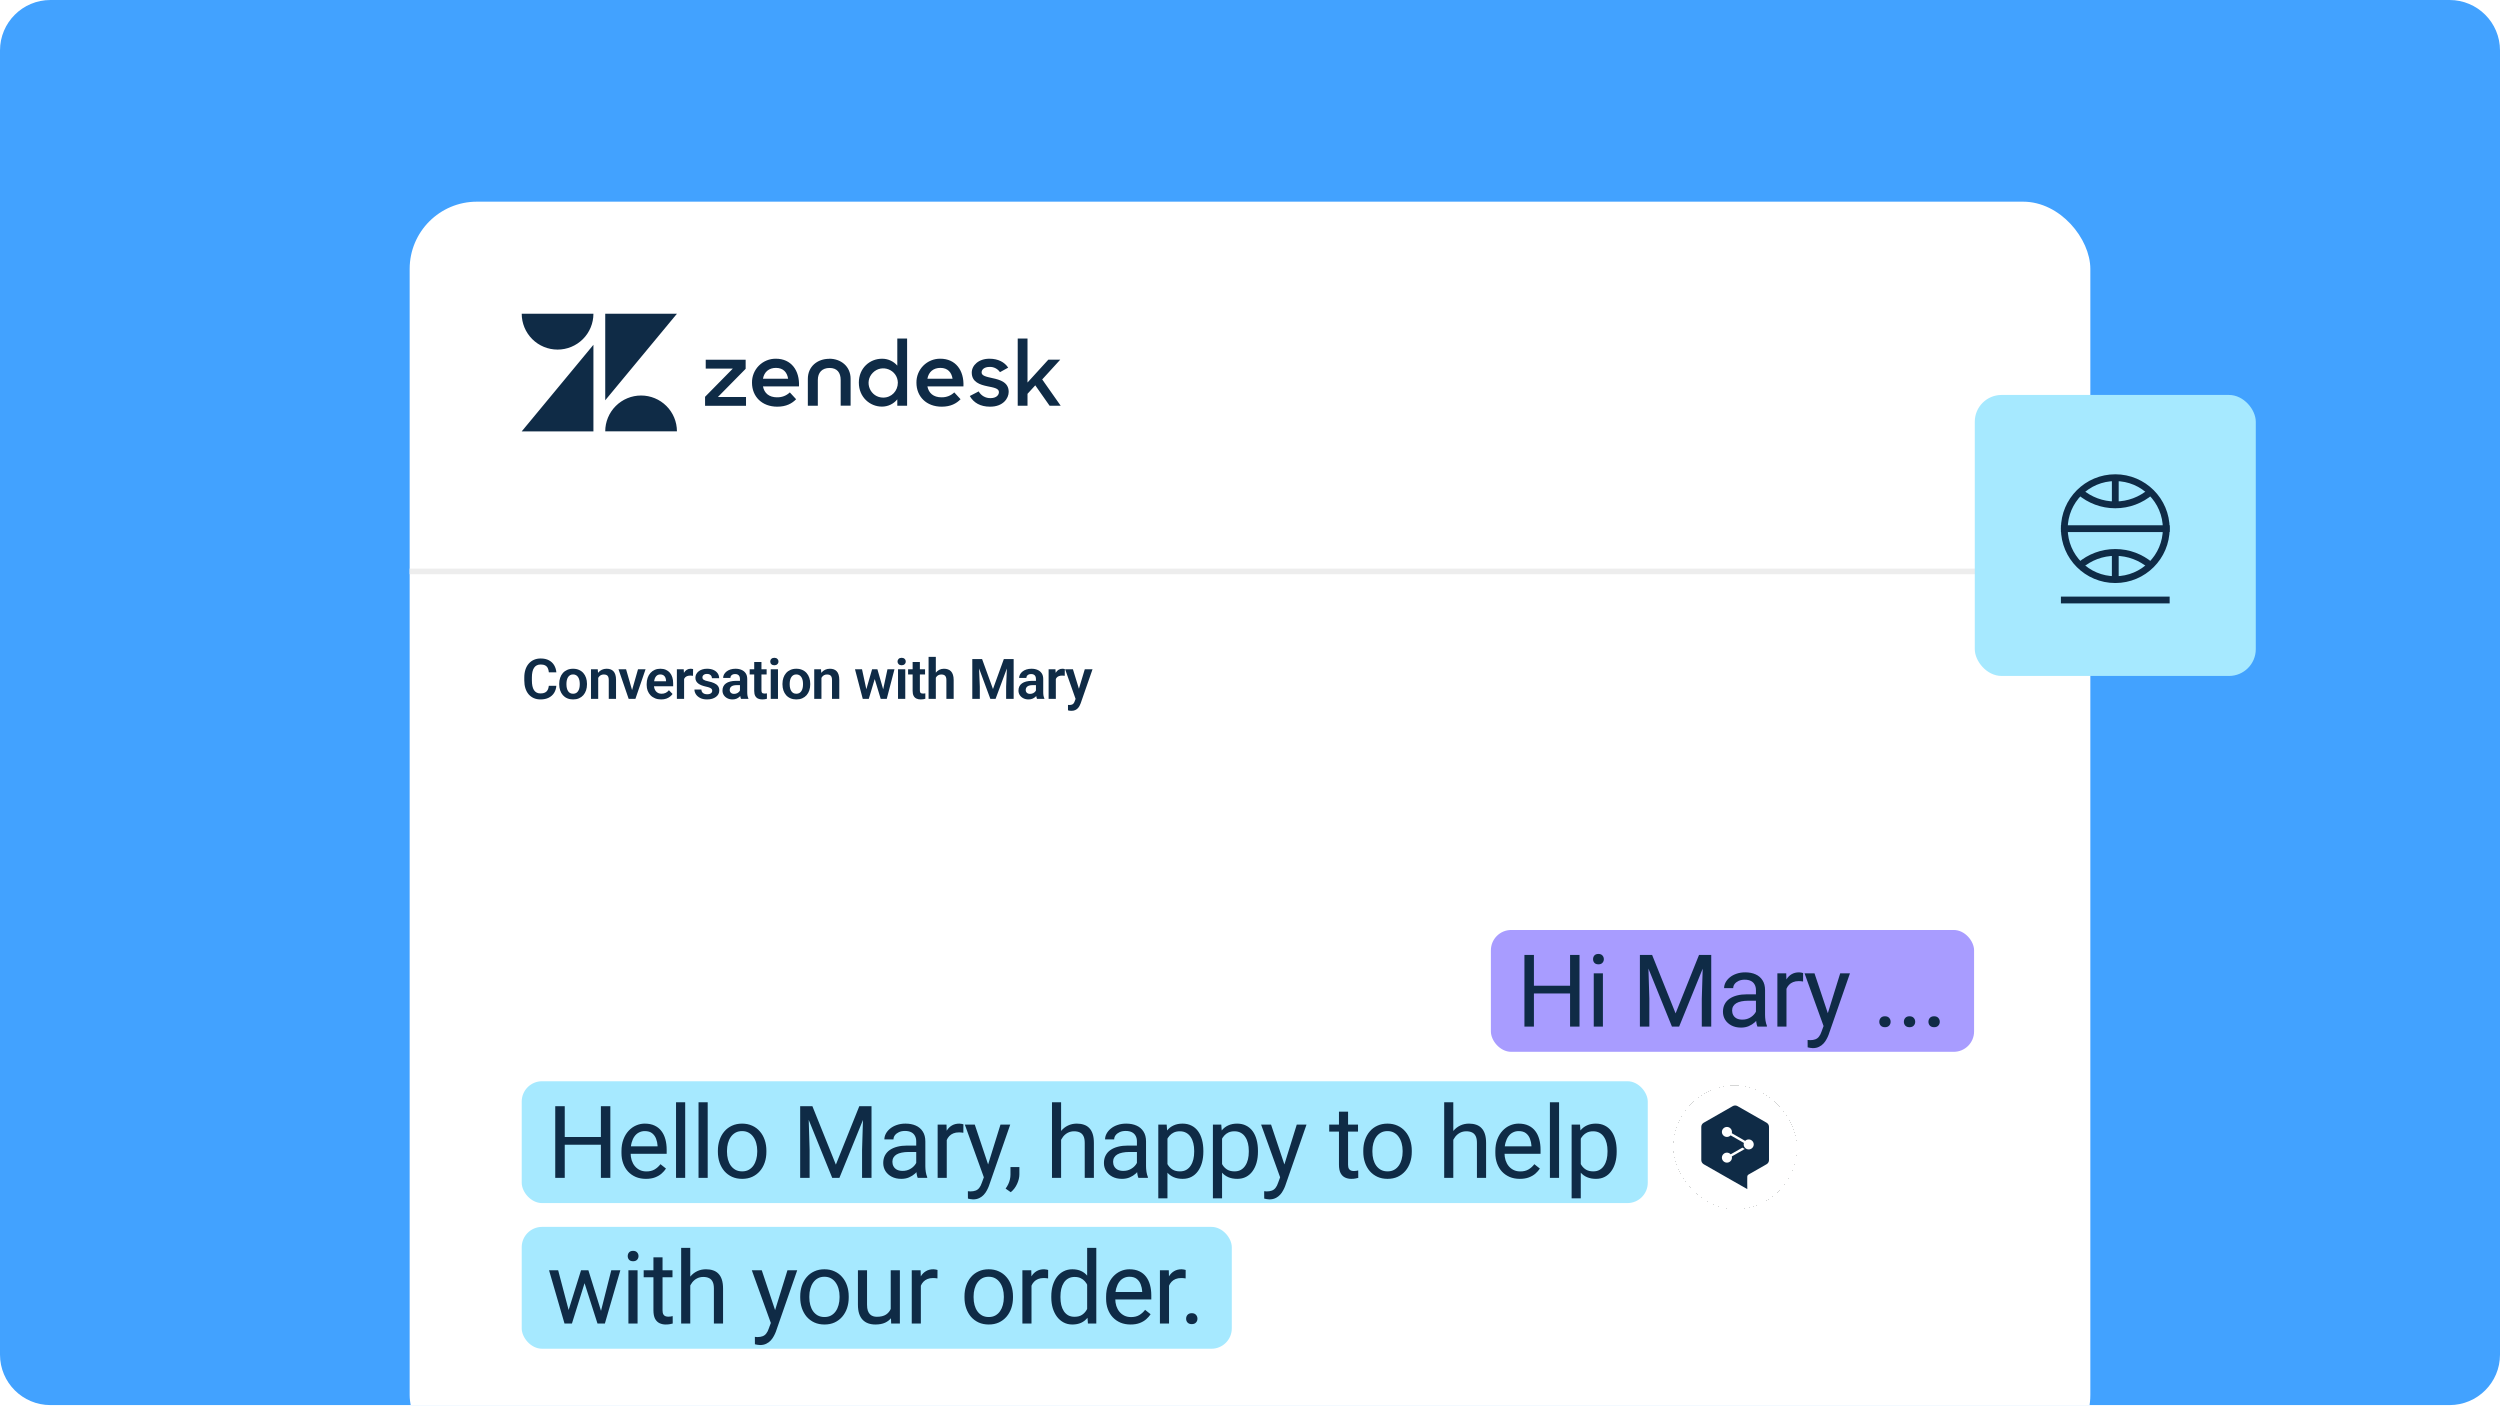 <svg width="595" height="335" viewBox="0 0 595 335" fill="none" xmlns="http://www.w3.org/2000/svg">
<g clip-path="url(#clip0_1174_42351)">
<path d="M0 12C0 5.373 5.373 0 12 0H583C589.627 0 595 5.373 595 12V322.41C595 329.037 589.627 334.41 583 334.41H12C5.373 334.41 0 329.037 0 322.41V12Z" fill="#42A2FF"/>
<g clip-path="url(#clip1_1174_42351)">
<rect x="97.5" y="48" width="400" height="300" rx="16" fill="white"/>
<path d="M130.62 163.215H132.41C132.362 163.849 132.187 164.411 131.883 164.902C131.579 165.388 131.156 165.77 130.613 166.048C130.071 166.325 129.413 166.464 128.641 166.464C128.046 166.464 127.51 166.36 127.033 166.152C126.559 165.939 126.154 165.637 125.815 165.247C125.481 164.852 125.225 164.379 125.047 163.827C124.869 163.272 124.78 162.649 124.78 161.959V161.236C124.78 160.546 124.871 159.923 125.053 159.368C125.236 158.812 125.496 158.339 125.835 157.949C126.178 157.554 126.588 157.25 127.065 157.037C127.547 156.824 128.085 156.718 128.68 156.718C129.452 156.718 130.105 156.861 130.639 157.148C131.173 157.43 131.588 157.818 131.883 158.313C132.178 158.808 132.356 159.377 132.417 160.019H130.626C130.592 159.62 130.505 159.281 130.366 159.003C130.231 158.725 130.027 158.515 129.754 158.372C129.485 158.224 129.127 158.15 128.68 158.15C128.332 158.15 128.026 158.215 127.762 158.346C127.501 158.476 127.284 158.671 127.111 158.932C126.937 159.188 126.807 159.509 126.72 159.895C126.633 160.277 126.59 160.72 126.59 161.223V161.959C126.59 162.441 126.629 162.873 126.707 163.255C126.785 163.637 126.907 163.96 127.072 164.225C127.237 164.489 127.449 164.691 127.71 164.83C127.97 164.969 128.28 165.038 128.641 165.038C129.079 165.038 129.435 164.969 129.708 164.83C129.986 164.691 130.197 164.487 130.34 164.218C130.487 163.949 130.581 163.615 130.62 163.215ZM133.094 162.883V162.747C133.094 162.23 133.168 161.755 133.315 161.321C133.463 160.883 133.678 160.503 133.96 160.182C134.242 159.86 134.587 159.611 134.995 159.433C135.403 159.251 135.867 159.16 136.388 159.16C136.918 159.16 137.387 159.251 137.795 159.433C138.207 159.611 138.554 159.86 138.836 160.182C139.118 160.503 139.333 160.883 139.481 161.321C139.628 161.755 139.702 162.23 139.702 162.747V162.883C139.702 163.396 139.628 163.871 139.481 164.309C139.333 164.743 139.118 165.123 138.836 165.449C138.554 165.77 138.209 166.019 137.801 166.197C137.393 166.375 136.926 166.464 136.401 166.464C135.88 166.464 135.414 166.375 135.002 166.197C134.589 166.019 134.242 165.77 133.96 165.449C133.678 165.123 133.463 164.743 133.315 164.309C133.168 163.871 133.094 163.396 133.094 162.883ZM134.813 162.747V162.883C134.813 163.192 134.843 163.48 134.904 163.749C134.965 164.018 135.058 164.255 135.184 164.459C135.31 164.663 135.472 164.824 135.672 164.941C135.876 165.054 136.119 165.11 136.401 165.11C136.679 165.11 136.918 165.054 137.117 164.941C137.317 164.824 137.48 164.663 137.606 164.459C137.736 164.255 137.831 164.018 137.892 163.749C137.953 163.48 137.983 163.192 137.983 162.883V162.747C137.983 162.443 137.953 162.159 137.892 161.894C137.831 161.625 137.736 161.388 137.606 161.184C137.48 160.976 137.315 160.813 137.111 160.696C136.911 160.574 136.67 160.514 136.388 160.514C136.111 160.514 135.872 160.574 135.672 160.696C135.472 160.813 135.31 160.976 135.184 161.184C135.058 161.388 134.965 161.625 134.904 161.894C134.843 162.159 134.813 162.443 134.813 162.747ZM142.372 160.794V166.334H140.653V159.29H142.267L142.372 160.794ZM142.098 162.558H141.59C141.595 162.046 141.664 161.581 141.799 161.165C141.933 160.748 142.122 160.39 142.365 160.09C142.613 159.791 142.905 159.561 143.244 159.4C143.583 159.24 143.96 159.16 144.377 159.16C144.715 159.16 145.021 159.207 145.295 159.303C145.568 159.398 145.803 159.55 145.998 159.758C146.198 159.967 146.349 160.24 146.454 160.579C146.562 160.913 146.616 161.325 146.616 161.816V166.334H144.885V161.803C144.885 161.482 144.837 161.228 144.741 161.041C144.65 160.854 144.516 160.722 144.338 160.644C144.164 160.566 143.949 160.527 143.693 160.527C143.428 160.527 143.196 160.581 142.997 160.689C142.801 160.794 142.636 160.939 142.502 161.126C142.372 161.312 142.272 161.527 142.202 161.77C142.133 162.013 142.098 162.276 142.098 162.558ZM150.204 165.032L151.845 159.29H153.641L151.226 166.334H150.132L150.204 165.032ZM149.006 159.29L150.666 165.045L150.725 166.334H149.624L147.203 159.29H149.006ZM157.353 166.464C156.819 166.464 156.339 166.377 155.914 166.204C155.488 166.03 155.126 165.789 154.827 165.481C154.531 165.169 154.304 164.806 154.143 164.394C153.987 163.977 153.909 163.53 153.909 163.053V162.792C153.909 162.25 153.987 161.757 154.143 161.314C154.299 160.867 154.521 160.483 154.807 160.162C155.093 159.841 155.436 159.594 155.836 159.42C156.235 159.246 156.676 159.16 157.157 159.16C157.656 159.16 158.097 159.244 158.479 159.413C158.861 159.578 159.18 159.813 159.436 160.117C159.692 160.42 159.885 160.785 160.015 161.21C160.146 161.631 160.211 162.098 160.211 162.61V163.333H154.69V162.148H158.518V162.018C158.509 161.744 158.457 161.495 158.362 161.269C158.266 161.039 158.119 160.857 157.919 160.722C157.719 160.583 157.461 160.514 157.144 160.514C156.888 160.514 156.665 160.57 156.474 160.683C156.287 160.791 156.131 160.948 156.005 161.152C155.883 161.351 155.792 161.59 155.732 161.868C155.671 162.146 155.64 162.454 155.64 162.792V163.053C155.64 163.348 155.679 163.621 155.758 163.873C155.84 164.125 155.959 164.344 156.116 164.531C156.276 164.713 156.467 164.856 156.689 164.96C156.914 165.06 157.17 165.11 157.457 165.11C157.817 165.11 158.143 165.041 158.433 164.902C158.728 164.758 158.985 164.548 159.202 164.27L160.067 165.169C159.92 165.386 159.72 165.594 159.468 165.794C159.221 165.993 158.922 166.156 158.57 166.282C158.218 166.403 157.813 166.464 157.353 166.464ZM162.815 160.729V166.334H161.096V159.29H162.724L162.815 160.729ZM164.957 159.244L164.931 160.846C164.836 160.828 164.727 160.815 164.605 160.807C164.488 160.798 164.378 160.794 164.273 160.794C164.009 160.794 163.776 160.831 163.577 160.904C163.377 160.974 163.21 161.076 163.076 161.21C162.945 161.345 162.845 161.51 162.776 161.705C162.707 161.896 162.668 162.113 162.659 162.356L162.288 162.311C162.288 161.863 162.333 161.449 162.424 161.067C162.516 160.685 162.648 160.351 162.822 160.064C162.995 159.778 163.212 159.557 163.473 159.4C163.737 159.24 164.041 159.16 164.384 159.16C164.48 159.16 164.582 159.168 164.69 159.186C164.803 159.199 164.892 159.218 164.957 159.244ZM169.508 164.407C169.508 164.259 169.469 164.127 169.391 164.01C169.313 163.893 169.165 163.786 168.948 163.691C168.736 163.591 168.423 163.498 168.011 163.411C167.646 163.333 167.31 163.235 167.002 163.118C166.693 163.001 166.429 162.86 166.207 162.695C165.986 162.525 165.812 162.328 165.686 162.102C165.565 161.872 165.504 161.607 165.504 161.308C165.504 161.017 165.567 160.744 165.693 160.488C165.819 160.227 166.001 159.999 166.24 159.804C166.479 159.604 166.769 159.448 167.112 159.335C167.455 159.218 167.841 159.16 168.271 159.16C168.87 159.16 169.384 159.257 169.814 159.452C170.248 159.648 170.58 159.917 170.81 160.26C171.04 160.598 171.155 160.98 171.155 161.406H169.436C169.436 161.219 169.393 161.05 169.306 160.898C169.224 160.746 169.096 160.624 168.922 160.533C168.749 160.438 168.529 160.39 168.265 160.39C168.026 160.39 167.824 160.429 167.659 160.507C167.499 160.585 167.377 160.687 167.295 160.813C167.212 160.939 167.171 161.078 167.171 161.23C167.171 161.343 167.193 161.445 167.236 161.536C167.284 161.623 167.36 161.703 167.464 161.777C167.568 161.85 167.709 161.918 167.887 161.979C168.069 162.039 168.293 162.098 168.558 162.154C169.083 162.258 169.541 162.397 169.931 162.571C170.326 162.74 170.634 162.966 170.856 163.248C171.077 163.53 171.188 163.89 171.188 164.329C171.188 164.641 171.12 164.928 170.986 165.188C170.851 165.444 170.656 165.668 170.4 165.859C170.144 166.05 169.838 166.199 169.482 166.308C169.126 166.412 168.725 166.464 168.278 166.464C167.631 166.464 167.084 166.349 166.637 166.119C166.19 165.885 165.851 165.59 165.621 165.234C165.391 164.873 165.276 164.5 165.276 164.114H166.923C166.936 164.387 167.01 164.607 167.145 164.771C167.279 164.936 167.449 165.056 167.653 165.13C167.861 165.199 168.08 165.234 168.31 165.234C168.571 165.234 168.79 165.199 168.968 165.13C169.146 165.056 169.28 164.958 169.371 164.837C169.463 164.711 169.508 164.567 169.508 164.407ZM176.11 164.837V161.588C176.11 161.349 176.069 161.143 175.986 160.969C175.904 160.796 175.778 160.661 175.609 160.566C175.439 160.47 175.224 160.423 174.964 160.423C174.734 160.423 174.532 160.462 174.359 160.54C174.189 160.618 174.059 160.729 173.968 160.872C173.877 161.011 173.831 161.171 173.831 161.354H172.106C172.106 161.063 172.175 160.787 172.314 160.527C172.453 160.262 172.651 160.028 172.907 159.824C173.167 159.615 173.478 159.452 173.838 159.335C174.202 159.218 174.61 159.16 175.062 159.16C175.596 159.16 176.071 159.251 176.488 159.433C176.909 159.611 177.238 159.88 177.477 160.24C177.72 160.6 177.842 161.054 177.842 161.601V164.674C177.842 165.025 177.863 165.327 177.907 165.579C177.955 165.826 178.024 166.041 178.115 166.223V166.334H176.364C176.281 166.156 176.218 165.93 176.175 165.657C176.132 165.379 176.11 165.106 176.11 164.837ZM176.351 162.044L176.364 163.066H175.277C175.007 163.066 174.771 163.094 174.567 163.15C174.363 163.202 174.196 163.281 174.066 163.385C173.935 163.485 173.838 163.606 173.773 163.749C173.708 163.888 173.675 164.047 173.675 164.225C173.675 164.398 173.714 164.554 173.792 164.693C173.875 164.832 173.992 164.943 174.144 165.025C174.3 165.104 174.482 165.143 174.691 165.143C174.994 165.143 175.259 165.082 175.485 164.96C175.711 164.834 175.886 164.683 176.012 164.505C176.138 164.327 176.205 164.157 176.214 163.997L176.709 164.739C176.648 164.917 176.557 165.106 176.435 165.305C176.314 165.505 176.158 165.692 175.967 165.865C175.776 166.039 175.546 166.182 175.277 166.295C175.007 166.408 174.695 166.464 174.339 166.464C173.883 166.464 173.475 166.373 173.115 166.191C172.755 166.008 172.471 165.759 172.262 165.442C172.054 165.125 171.95 164.765 171.95 164.361C171.95 163.988 172.019 163.658 172.158 163.372C172.297 163.085 172.503 162.844 172.777 162.649C173.05 162.449 173.389 162.3 173.792 162.2C174.2 162.096 174.667 162.044 175.192 162.044H176.351ZM182.458 159.29V160.527H178.421V159.29H182.458ZM179.502 157.558H181.227V164.303C181.227 164.511 181.256 164.672 181.312 164.785C181.368 164.897 181.453 164.973 181.566 165.012C181.679 165.051 181.813 165.071 181.97 165.071C182.082 165.071 182.187 165.064 182.282 165.051C182.378 165.038 182.458 165.025 182.523 165.012L182.529 166.301C182.386 166.349 182.223 166.388 182.041 166.419C181.863 166.449 181.661 166.464 181.436 166.464C181.049 166.464 180.711 166.399 180.42 166.269C180.129 166.134 179.904 165.919 179.743 165.624C179.582 165.325 179.502 164.93 179.502 164.439V157.558ZM185.16 159.29V166.334H183.435V159.29H185.16ZM183.317 157.447C183.317 157.191 183.404 156.979 183.578 156.809C183.756 156.64 183.995 156.555 184.294 156.555C184.593 156.555 184.83 156.64 185.004 156.809C185.182 156.979 185.271 157.191 185.271 157.447C185.271 157.699 185.182 157.91 185.004 158.079C184.83 158.248 184.593 158.333 184.294 158.333C183.995 158.333 183.756 158.248 183.578 158.079C183.404 157.91 183.317 157.699 183.317 157.447ZM186.228 162.883V162.747C186.228 162.23 186.302 161.755 186.449 161.321C186.597 160.883 186.812 160.503 187.094 160.182C187.376 159.86 187.721 159.611 188.129 159.433C188.537 159.251 189.001 159.16 189.522 159.16C190.052 159.16 190.52 159.251 190.928 159.433C191.341 159.611 191.688 159.86 191.97 160.182C192.252 160.503 192.467 160.883 192.615 161.321C192.762 161.755 192.836 162.23 192.836 162.747V162.883C192.836 163.396 192.762 163.871 192.615 164.309C192.467 164.743 192.252 165.123 191.97 165.449C191.688 165.77 191.343 166.019 190.935 166.197C190.527 166.375 190.06 166.464 189.535 166.464C189.014 166.464 188.548 166.375 188.135 166.197C187.723 166.019 187.376 165.77 187.094 165.449C186.812 165.123 186.597 164.743 186.449 164.309C186.302 163.871 186.228 163.396 186.228 162.883ZM187.947 162.747V162.883C187.947 163.192 187.977 163.48 188.038 163.749C188.099 164.018 188.192 164.255 188.318 164.459C188.444 164.663 188.606 164.824 188.806 164.941C189.01 165.054 189.253 165.11 189.535 165.11C189.813 165.11 190.052 165.054 190.251 164.941C190.451 164.824 190.614 164.663 190.74 164.459C190.87 164.255 190.965 164.018 191.026 163.749C191.087 163.48 191.117 163.192 191.117 162.883V162.747C191.117 162.443 191.087 162.159 191.026 161.894C190.965 161.625 190.87 161.388 190.74 161.184C190.614 160.976 190.449 160.813 190.245 160.696C190.045 160.574 189.804 160.514 189.522 160.514C189.244 160.514 189.006 160.574 188.806 160.696C188.606 160.813 188.444 160.976 188.318 161.184C188.192 161.388 188.099 161.625 188.038 161.894C187.977 162.159 187.947 162.443 187.947 162.747ZM195.505 160.794V166.334H193.787V159.29H195.401L195.505 160.794ZM195.232 162.558H194.724C194.729 162.046 194.798 161.581 194.933 161.165C195.067 160.748 195.256 160.39 195.499 160.09C195.746 159.791 196.039 159.561 196.378 159.4C196.716 159.24 197.094 159.16 197.511 159.16C197.849 159.16 198.155 159.207 198.429 159.303C198.702 159.398 198.936 159.55 199.132 159.758C199.331 159.967 199.483 160.24 199.588 160.579C199.696 160.913 199.75 161.325 199.75 161.816V166.334H198.018V161.803C198.018 161.482 197.971 161.228 197.875 161.041C197.784 160.854 197.65 160.722 197.472 160.644C197.298 160.566 197.083 160.527 196.827 160.527C196.562 160.527 196.33 160.581 196.13 160.689C195.935 160.794 195.77 160.939 195.636 161.126C195.505 161.312 195.406 161.527 195.336 161.77C195.267 162.013 195.232 162.276 195.232 162.558ZM206.014 164.641L207.557 159.29H208.651L208.325 161.139L206.769 166.334H205.825L206.014 164.641ZM205.161 159.29L206.32 164.654L206.424 166.334H205.337L203.488 159.29H205.161ZM210.083 164.576L211.216 159.29H212.882L211.046 166.334H209.959L210.083 164.576ZM208.82 159.29L210.35 164.589L210.552 166.334H209.608L208.039 161.139L207.72 159.29H208.82ZM215.454 159.29V166.334H213.729V159.29H215.454ZM213.612 157.447C213.612 157.191 213.699 156.979 213.872 156.809C214.05 156.64 214.289 156.555 214.588 156.555C214.888 156.555 215.124 156.64 215.298 156.809C215.476 156.979 215.565 157.191 215.565 157.447C215.565 157.699 215.476 157.91 215.298 158.079C215.124 158.248 214.888 158.333 214.588 158.333C214.289 158.333 214.05 158.248 213.872 158.079C213.699 157.91 213.612 157.699 213.612 157.447ZM220.161 159.29V160.527H216.125V159.29H220.161ZM217.206 157.558H218.931V164.303C218.931 164.511 218.959 164.672 219.016 164.785C219.072 164.897 219.157 164.973 219.27 165.012C219.382 165.051 219.517 165.071 219.673 165.071C219.786 165.071 219.89 165.064 219.986 165.051C220.081 165.038 220.161 165.025 220.227 165.012L220.233 166.301C220.09 166.349 219.927 166.388 219.745 166.419C219.567 166.449 219.365 166.464 219.139 166.464C218.753 166.464 218.415 166.399 218.124 166.269C217.833 166.134 217.607 165.919 217.447 165.624C217.286 165.325 217.206 164.93 217.206 164.439V157.558ZM222.727 156.334V166.334H221.002V156.334H222.727ZM222.453 162.558H221.946C221.946 162.067 222.011 161.616 222.141 161.204C222.271 160.791 222.456 160.433 222.694 160.13C222.933 159.821 223.217 159.583 223.547 159.413C223.881 159.244 224.25 159.16 224.654 159.16C225.001 159.16 225.316 159.209 225.598 159.309C225.884 159.405 226.13 159.559 226.334 159.771C226.538 159.984 226.694 160.262 226.802 160.605C226.915 160.943 226.972 161.356 226.972 161.842V166.334H225.24V161.829C225.24 161.503 225.192 161.247 225.097 161.061C225.001 160.87 224.864 160.733 224.686 160.65C224.513 160.568 224.298 160.527 224.042 160.527C223.764 160.527 223.525 160.581 223.326 160.689C223.126 160.794 222.961 160.939 222.831 161.126C222.705 161.312 222.61 161.527 222.545 161.77C222.484 162.013 222.453 162.276 222.453 162.558ZM232.187 156.855H233.736L236.328 163.99L238.912 156.855H240.468L236.946 166.334H235.703L232.187 156.855ZM231.406 156.855H232.923L233.196 163.411V166.334H231.406V156.855ZM239.726 156.855H241.249V166.334H239.459V163.411L239.726 156.855ZM246.556 164.837V161.588C246.556 161.349 246.515 161.143 246.432 160.969C246.35 160.796 246.224 160.661 246.054 160.566C245.885 160.47 245.67 160.423 245.41 160.423C245.18 160.423 244.978 160.462 244.804 160.54C244.635 160.618 244.505 160.729 244.414 160.872C244.323 161.011 244.277 161.171 244.277 161.354H242.552C242.552 161.063 242.621 160.787 242.76 160.527C242.899 160.262 243.097 160.028 243.353 159.824C243.613 159.615 243.923 159.452 244.284 159.335C244.648 159.218 245.056 159.16 245.508 159.16C246.041 159.16 246.517 159.251 246.933 159.433C247.354 159.611 247.684 159.88 247.923 160.24C248.166 160.6 248.288 161.054 248.288 161.601V164.674C248.288 165.025 248.309 165.327 248.353 165.579C248.4 165.826 248.47 166.041 248.561 166.223V166.334H246.81C246.727 166.156 246.664 165.93 246.621 165.657C246.577 165.379 246.556 165.106 246.556 164.837ZM246.797 162.044L246.81 163.066H245.722C245.453 163.066 245.217 163.094 245.013 163.15C244.809 163.202 244.642 163.281 244.511 163.385C244.381 163.485 244.284 163.606 244.218 163.749C244.153 163.888 244.121 164.047 244.121 164.225C244.121 164.398 244.16 164.554 244.238 164.693C244.32 164.832 244.438 164.943 244.59 165.025C244.746 165.104 244.928 165.143 245.136 165.143C245.44 165.143 245.705 165.082 245.931 164.96C246.156 164.834 246.332 164.683 246.458 164.505C246.584 164.327 246.651 164.157 246.66 163.997L247.155 164.739C247.094 164.917 247.003 165.106 246.881 165.305C246.76 165.505 246.603 165.692 246.413 165.865C246.222 166.039 245.991 166.182 245.722 166.295C245.453 166.408 245.141 166.464 244.785 166.464C244.329 166.464 243.921 166.373 243.561 166.191C243.201 166.008 242.916 165.759 242.708 165.442C242.5 165.125 242.396 164.765 242.396 164.361C242.396 163.988 242.465 163.658 242.604 163.372C242.743 163.085 242.949 162.844 243.222 162.649C243.496 162.449 243.834 162.3 244.238 162.2C244.646 162.096 245.113 162.044 245.638 162.044H246.797ZM251.289 160.729V166.334H249.57V159.29H251.198L251.289 160.729ZM253.431 159.244L253.405 160.846C253.309 160.828 253.201 160.815 253.079 160.807C252.962 160.798 252.852 160.794 252.747 160.794C252.483 160.794 252.25 160.831 252.051 160.904C251.851 160.974 251.684 161.076 251.549 161.21C251.419 161.345 251.319 161.51 251.25 161.705C251.181 161.896 251.141 162.113 251.133 162.356L250.762 162.311C250.762 161.863 250.807 161.449 250.898 161.067C250.99 160.685 251.122 160.351 251.296 160.064C251.469 159.778 251.686 159.557 251.947 159.4C252.211 159.24 252.515 159.16 252.858 159.16C252.954 159.16 253.056 159.168 253.164 159.186C253.277 159.199 253.366 159.218 253.431 159.244ZM256.289 165.553L258.177 159.29H260.02L257.194 167.402C257.129 167.575 257.045 167.764 256.94 167.968C256.841 168.172 256.706 168.365 256.537 168.548C256.367 168.734 256.155 168.886 255.899 169.003C255.647 169.12 255.341 169.179 254.981 169.179C254.824 169.179 254.686 169.168 254.564 169.146C254.443 169.125 254.315 169.097 254.18 169.062V167.773C254.223 167.777 254.273 167.779 254.33 167.779C254.39 167.784 254.443 167.786 254.486 167.786C254.738 167.786 254.946 167.755 255.111 167.695C255.276 167.638 255.408 167.545 255.508 167.415C255.612 167.289 255.699 167.124 255.768 166.92L256.289 165.553ZM255.358 159.29L256.953 164.479L257.233 166.295L256.048 166.51L253.503 159.29H255.358Z" fill="#0F2B46"/>
<path d="M97.5 136C99.962 136 365.192 136 497.5 136" stroke="#EDEDED" stroke-width="1.333"/>
<rect x="354.832" y="221.334" width="115" height="29" rx="4.843" fill="#A89CFF"/>
<path d="M373.957 234.607V236.447H364.723V234.607H373.957ZM365.074 227.271V244.334H362.813V227.271H365.074ZM375.926 227.271V244.334H373.676V227.271H375.926ZM381.493 231.654V244.334H379.313V231.654H381.493ZM379.149 228.291C379.149 227.939 379.254 227.643 379.465 227.4C379.684 227.158 380.004 227.037 380.426 227.037C380.84 227.037 381.157 227.158 381.375 227.4C381.602 227.643 381.715 227.939 381.715 228.291C381.715 228.627 381.602 228.916 381.375 229.158C381.157 229.393 380.84 229.51 380.426 229.51C380.004 229.51 379.684 229.393 379.465 229.158C379.254 228.916 379.149 228.627 379.149 228.291ZM391.009 227.271H393.201L398.79 241.182L404.369 227.271H406.572L399.634 244.334H397.923L391.009 227.271ZM390.294 227.271H392.228L392.544 237.678V244.334H390.294V227.271ZM405.341 227.271H407.275V244.334H405.025V237.678L405.341 227.271ZM417.916 242.166V235.639C417.916 235.139 417.814 234.705 417.611 234.338C417.416 233.963 417.119 233.674 416.721 233.471C416.322 233.268 415.83 233.166 415.244 233.166C414.697 233.166 414.217 233.26 413.803 233.447C413.396 233.635 413.076 233.881 412.842 234.186C412.615 234.49 412.502 234.818 412.502 235.17H410.334C410.334 234.717 410.451 234.268 410.685 233.822C410.92 233.377 411.256 232.975 411.693 232.615C412.139 232.248 412.67 231.959 413.287 231.748C413.912 231.529 414.607 231.42 415.373 231.42C416.295 231.42 417.107 231.576 417.81 231.889C418.521 232.201 419.076 232.674 419.475 233.307C419.881 233.932 420.084 234.717 420.084 235.662V241.568C420.084 241.99 420.119 242.439 420.189 242.916C420.268 243.393 420.381 243.803 420.529 244.146V244.334H418.268C418.158 244.084 418.072 243.752 418.01 243.338C417.947 242.916 417.916 242.525 417.916 242.166ZM418.291 236.646L418.314 238.17H416.123C415.506 238.17 414.955 238.221 414.471 238.322C413.986 238.416 413.58 238.561 413.252 238.756C412.924 238.951 412.674 239.197 412.502 239.494C412.33 239.783 412.244 240.123 412.244 240.514C412.244 240.912 412.334 241.275 412.514 241.604C412.693 241.932 412.963 242.193 413.322 242.389C413.689 242.576 414.139 242.67 414.67 242.67C415.334 242.67 415.92 242.529 416.428 242.248C416.935 241.967 417.338 241.623 417.635 241.217C417.939 240.811 418.103 240.416 418.127 240.033L419.053 241.076C418.998 241.404 418.85 241.768 418.607 242.166C418.365 242.564 418.041 242.947 417.635 243.314C417.236 243.674 416.76 243.975 416.205 244.217C415.658 244.451 415.041 244.568 414.353 244.568C413.494 244.568 412.74 244.4 412.092 244.064C411.451 243.729 410.951 243.279 410.592 242.717C410.24 242.146 410.064 241.51 410.064 240.807C410.064 240.127 410.197 239.529 410.463 239.014C410.728 238.49 411.111 238.057 411.611 237.713C412.111 237.361 412.713 237.096 413.416 236.916C414.119 236.736 414.904 236.646 415.771 236.646H418.291ZM425.182 233.646V244.334H423.014V231.654H425.123L425.182 233.646ZM429.143 231.584L429.131 233.6C428.952 233.561 428.78 233.537 428.616 233.529C428.459 233.514 428.28 233.506 428.077 233.506C427.577 233.506 427.135 233.584 426.752 233.74C426.37 233.896 426.045 234.115 425.78 234.396C425.514 234.678 425.303 235.014 425.147 235.404C424.998 235.787 424.901 236.209 424.854 236.67L424.245 237.021C424.245 236.256 424.319 235.537 424.467 234.865C424.623 234.193 424.862 233.6 425.182 233.084C425.502 232.561 425.909 232.154 426.401 231.865C426.901 231.568 427.495 231.42 428.182 231.42C428.338 231.42 428.518 231.439 428.721 231.479C428.924 231.51 429.065 231.545 429.143 231.584ZM434.44 243.021L437.968 231.654H440.288L435.202 246.291C435.085 246.604 434.929 246.939 434.733 247.299C434.546 247.666 434.304 248.014 434.007 248.342C433.71 248.67 433.35 248.936 432.929 249.139C432.515 249.35 432.018 249.455 431.44 249.455C431.268 249.455 431.05 249.432 430.784 249.385C430.518 249.338 430.331 249.299 430.222 249.268L430.21 247.51C430.272 247.518 430.37 247.525 430.503 247.533C430.643 247.549 430.741 247.557 430.796 247.557C431.288 247.557 431.706 247.49 432.05 247.357C432.393 247.232 432.683 247.018 432.917 246.713C433.159 246.416 433.366 246.006 433.538 245.482L434.44 243.021ZM431.85 231.654L435.143 241.498L435.706 243.783L434.147 244.58L429.483 231.654H431.85ZM447.273 243.186C447.273 242.818 447.387 242.51 447.613 242.26C447.848 242.002 448.183 241.873 448.621 241.873C449.058 241.873 449.39 242.002 449.617 242.26C449.851 242.51 449.969 242.818 449.969 243.186C449.969 243.545 449.851 243.85 449.617 244.1C449.39 244.35 449.058 244.475 448.621 244.475C448.183 244.475 447.848 244.35 447.613 244.1C447.387 243.85 447.273 243.545 447.273 243.186ZM453.121 243.186C453.121 242.818 453.235 242.51 453.461 242.26C453.696 242.002 454.032 241.873 454.469 241.873C454.907 241.873 455.239 242.002 455.465 242.26C455.7 242.51 455.817 242.818 455.817 243.186C455.817 243.545 455.7 243.85 455.465 244.1C455.239 244.35 454.907 244.475 454.469 244.475C454.032 244.475 453.696 244.35 453.461 244.1C453.235 243.85 453.121 243.545 453.121 243.186ZM458.97 243.186C458.97 242.818 459.083 242.51 459.309 242.26C459.544 242.002 459.88 241.873 460.317 241.873C460.755 241.873 461.087 242.002 461.313 242.26C461.548 242.51 461.665 242.818 461.665 243.186C461.665 243.545 461.548 243.85 461.313 244.1C461.087 244.35 460.755 244.475 460.317 244.475C459.88 244.475 459.544 244.35 459.309 244.1C459.083 243.85 458.97 243.545 458.97 243.186Z" fill="#0F2B46"/>
<rect x="124.168" y="257.334" width="268" height="29" rx="4.843" fill="#A6E9FF"/>
<path d="M143.293 270.607V272.447H134.059V270.607H143.293ZM134.41 263.271V280.334H132.148V263.271H134.41ZM145.262 263.271V280.334H143.012V263.271H145.262ZM153.735 280.568C152.852 280.568 152.051 280.42 151.333 280.123C150.622 279.818 150.008 279.393 149.493 278.846C148.985 278.299 148.594 277.65 148.321 276.9C148.047 276.15 147.911 275.33 147.911 274.439V273.947C147.911 272.916 148.063 271.998 148.368 271.193C148.672 270.381 149.086 269.693 149.61 269.131C150.133 268.568 150.727 268.143 151.391 267.854C152.055 267.564 152.743 267.42 153.454 267.42C154.36 267.42 155.141 267.576 155.797 267.889C156.461 268.201 157.004 268.639 157.426 269.201C157.848 269.756 158.161 270.412 158.364 271.17C158.567 271.92 158.668 272.74 158.668 273.631V274.604H149.2V272.834H156.5V272.67C156.469 272.107 156.352 271.561 156.149 271.029C155.954 270.498 155.641 270.061 155.211 269.717C154.782 269.373 154.196 269.201 153.454 269.201C152.961 269.201 152.508 269.307 152.094 269.518C151.68 269.721 151.325 270.025 151.028 270.432C150.731 270.838 150.5 271.334 150.336 271.92C150.172 272.506 150.09 273.182 150.09 273.947V274.439C150.09 275.041 150.172 275.607 150.336 276.139C150.508 276.662 150.754 277.123 151.075 277.521C151.403 277.92 151.797 278.232 152.258 278.459C152.727 278.686 153.258 278.799 153.852 278.799C154.618 278.799 155.266 278.643 155.797 278.33C156.329 278.018 156.793 277.6 157.192 277.076L158.504 278.119C158.231 278.533 157.883 278.928 157.461 279.303C157.04 279.678 156.52 279.982 155.903 280.217C155.293 280.451 154.571 280.568 153.735 280.568ZM163.075 262.334V280.334H160.895V262.334H163.075ZM168.431 262.334V280.334H166.251V262.334H168.431ZM170.857 274.135V273.865C170.857 272.951 170.99 272.104 171.256 271.322C171.521 270.533 171.904 269.85 172.404 269.271C172.904 268.686 173.51 268.232 174.221 267.912C174.932 267.584 175.728 267.42 176.611 267.42C177.502 267.42 178.303 267.584 179.014 267.912C179.732 268.232 180.342 268.686 180.842 269.271C181.35 269.85 181.736 270.533 182.002 271.322C182.268 272.104 182.4 272.951 182.4 273.865V274.135C182.4 275.049 182.268 275.896 182.002 276.678C181.736 277.459 181.35 278.143 180.842 278.729C180.342 279.307 179.736 279.76 179.025 280.088C178.322 280.408 177.525 280.568 176.635 280.568C175.744 280.568 174.943 280.408 174.232 280.088C173.521 279.76 172.912 279.307 172.404 278.729C171.904 278.143 171.521 277.459 171.256 276.678C170.99 275.896 170.857 275.049 170.857 274.135ZM173.025 273.865V274.135C173.025 274.768 173.1 275.365 173.248 275.928C173.396 276.482 173.619 276.975 173.916 277.404C174.221 277.834 174.6 278.174 175.053 278.424C175.506 278.666 176.033 278.787 176.635 278.787C177.228 278.787 177.748 278.666 178.193 278.424C178.646 278.174 179.021 277.834 179.318 277.404C179.615 276.975 179.838 276.482 179.986 275.928C180.143 275.365 180.221 274.768 180.221 274.135V273.865C180.221 273.24 180.143 272.65 179.986 272.096C179.838 271.533 179.611 271.037 179.307 270.607C179.01 270.17 178.635 269.826 178.182 269.576C177.736 269.326 177.213 269.201 176.611 269.201C176.018 269.201 175.494 269.326 175.041 269.576C174.596 269.826 174.221 270.17 173.916 270.607C173.619 271.037 173.396 271.533 173.248 272.096C173.1 272.65 173.025 273.24 173.025 273.865ZM191.155 263.271H193.347L198.936 277.182L204.515 263.271H206.718L199.78 280.334H198.069L191.155 263.271ZM190.44 263.271H192.374L192.69 273.678V280.334H190.44V263.271ZM205.487 263.271H207.421V280.334H205.171V273.678L205.487 263.271ZM218.062 278.166V271.639C218.062 271.139 217.96 270.705 217.757 270.338C217.562 269.963 217.265 269.674 216.867 269.471C216.468 269.268 215.976 269.166 215.39 269.166C214.843 269.166 214.363 269.26 213.949 269.447C213.542 269.635 213.222 269.881 212.988 270.186C212.761 270.49 212.648 270.818 212.648 271.17H210.48C210.48 270.717 210.597 270.268 210.831 269.822C211.066 269.377 211.402 268.975 211.839 268.615C212.285 268.248 212.816 267.959 213.433 267.748C214.058 267.529 214.753 267.42 215.519 267.42C216.441 267.42 217.253 267.576 217.956 267.889C218.667 268.201 219.222 268.674 219.62 269.307C220.027 269.932 220.23 270.717 220.23 271.662V277.568C220.23 277.99 220.265 278.439 220.335 278.916C220.413 279.393 220.527 279.803 220.675 280.146V280.334H218.413C218.304 280.084 218.218 279.752 218.156 279.338C218.093 278.916 218.062 278.525 218.062 278.166ZM218.437 272.646L218.46 274.17H216.269C215.652 274.17 215.101 274.221 214.617 274.322C214.132 274.416 213.726 274.561 213.398 274.756C213.07 274.951 212.82 275.197 212.648 275.494C212.476 275.783 212.39 276.123 212.39 276.514C212.39 276.912 212.48 277.275 212.66 277.604C212.839 277.932 213.109 278.193 213.468 278.389C213.835 278.576 214.285 278.67 214.816 278.67C215.48 278.67 216.066 278.529 216.574 278.248C217.081 277.967 217.484 277.623 217.781 277.217C218.085 276.811 218.249 276.416 218.273 276.033L219.199 277.076C219.144 277.404 218.995 277.768 218.753 278.166C218.511 278.564 218.187 278.947 217.781 279.314C217.382 279.674 216.906 279.975 216.351 280.217C215.804 280.451 215.187 280.568 214.499 280.568C213.64 280.568 212.886 280.4 212.238 280.064C211.597 279.729 211.097 279.279 210.738 278.717C210.386 278.146 210.21 277.51 210.21 276.807C210.21 276.127 210.343 275.529 210.609 275.014C210.874 274.49 211.257 274.057 211.757 273.713C212.257 273.361 212.859 273.096 213.562 272.916C214.265 272.736 215.05 272.646 215.917 272.646H218.437ZM225.328 269.646V280.334H223.16V267.654H225.269L225.328 269.646ZM229.289 267.584L229.277 269.6C229.098 269.561 228.926 269.537 228.762 269.529C228.605 269.514 228.426 269.506 228.223 269.506C227.723 269.506 227.281 269.584 226.898 269.74C226.515 269.896 226.191 270.115 225.926 270.396C225.66 270.678 225.449 271.014 225.293 271.404C225.144 271.787 225.047 272.209 225 272.67L224.39 273.021C224.39 272.256 224.465 271.537 224.613 270.865C224.769 270.193 225.008 269.6 225.328 269.084C225.648 268.561 226.055 268.154 226.547 267.865C227.047 267.568 227.64 267.42 228.328 267.42C228.484 267.42 228.664 267.439 228.867 267.479C229.07 267.51 229.211 267.545 229.289 267.584ZM234.586 279.021L238.114 267.654H240.434L235.348 282.291C235.231 282.604 235.075 282.939 234.879 283.299C234.692 283.666 234.45 284.014 234.153 284.342C233.856 284.67 233.496 284.936 233.075 285.139C232.66 285.35 232.164 285.455 231.586 285.455C231.414 285.455 231.196 285.432 230.93 285.385C230.664 285.338 230.477 285.299 230.368 285.268L230.356 283.51C230.418 283.518 230.516 283.525 230.649 283.533C230.789 283.549 230.887 283.557 230.942 283.557C231.434 283.557 231.852 283.49 232.196 283.357C232.539 283.232 232.828 283.018 233.063 282.713C233.305 282.416 233.512 282.006 233.684 281.482L234.586 279.021ZM231.996 267.654L235.289 277.498L235.852 279.783L234.293 280.58L229.629 267.654H231.996ZM242.614 277.756V279.502C242.614 280.213 242.434 280.963 242.075 281.752C241.716 282.549 241.212 283.213 240.563 283.744L239.333 282.889C239.583 282.545 239.794 282.193 239.966 281.834C240.138 281.482 240.266 281.115 240.352 280.732C240.446 280.357 240.493 279.959 240.493 279.537V277.756H242.614ZM252.541 262.334V280.334H250.373V262.334H252.541ZM252.025 273.514L251.123 273.479C251.131 272.611 251.26 271.811 251.51 271.076C251.76 270.334 252.111 269.689 252.564 269.143C253.017 268.596 253.556 268.174 254.181 267.877C254.814 267.572 255.513 267.42 256.279 267.42C256.904 267.42 257.467 267.506 257.967 267.678C258.467 267.842 258.892 268.107 259.244 268.475C259.603 268.842 259.877 269.318 260.064 269.904C260.252 270.482 260.345 271.189 260.345 272.025V280.334H258.166V272.002C258.166 271.338 258.068 270.807 257.873 270.408C257.678 270.002 257.392 269.709 257.017 269.529C256.642 269.342 256.181 269.248 255.635 269.248C255.095 269.248 254.603 269.361 254.158 269.588C253.72 269.814 253.342 270.127 253.021 270.525C252.709 270.924 252.463 271.381 252.283 271.896C252.111 272.404 252.025 272.943 252.025 273.514ZM270.588 278.166V271.639C270.588 271.139 270.487 270.705 270.283 270.338C270.088 269.963 269.791 269.674 269.393 269.471C268.994 269.268 268.502 269.166 267.916 269.166C267.369 269.166 266.889 269.26 266.475 269.447C266.069 269.635 265.748 269.881 265.514 270.186C265.287 270.49 265.174 270.818 265.174 271.17H263.006C263.006 270.717 263.123 270.268 263.358 269.822C263.592 269.377 263.928 268.975 264.365 268.615C264.811 268.248 265.342 267.959 265.959 267.748C266.584 267.529 267.28 267.42 268.045 267.42C268.967 267.42 269.78 267.576 270.483 267.889C271.194 268.201 271.748 268.674 272.147 269.307C272.553 269.932 272.756 270.717 272.756 271.662V277.568C272.756 277.99 272.791 278.439 272.862 278.916C272.94 279.393 273.053 279.803 273.201 280.146V280.334H270.94C270.83 280.084 270.744 279.752 270.682 279.338C270.619 278.916 270.588 278.525 270.588 278.166ZM270.963 272.646L270.987 274.17H268.795C268.178 274.17 267.627 274.221 267.143 274.322C266.658 274.416 266.252 274.561 265.924 274.756C265.596 274.951 265.346 275.197 265.174 275.494C265.002 275.783 264.916 276.123 264.916 276.514C264.916 276.912 265.006 277.275 265.186 277.604C265.365 277.932 265.635 278.193 265.994 278.389C266.362 278.576 266.811 278.67 267.342 278.67C268.006 278.67 268.592 278.529 269.1 278.248C269.608 277.967 270.01 277.623 270.307 277.217C270.612 276.811 270.776 276.416 270.799 276.033L271.725 277.076C271.67 277.404 271.522 277.768 271.28 278.166C271.037 278.564 270.713 278.947 270.307 279.314C269.908 279.674 269.432 279.975 268.877 280.217C268.33 280.451 267.713 280.568 267.026 280.568C266.166 280.568 265.412 280.4 264.764 280.064C264.123 279.729 263.623 279.279 263.264 278.717C262.912 278.146 262.737 277.51 262.737 276.807C262.737 276.127 262.869 275.529 263.135 275.014C263.401 274.49 263.783 274.057 264.283 273.713C264.783 273.361 265.385 273.096 266.088 272.916C266.791 272.736 267.576 272.646 268.444 272.646H270.963ZM277.854 270.092V285.209H275.675V267.654H277.667L277.854 270.092ZM286.397 273.889V274.135C286.397 275.057 286.288 275.912 286.069 276.701C285.85 277.482 285.53 278.162 285.108 278.74C284.694 279.318 284.182 279.768 283.573 280.088C282.964 280.408 282.264 280.568 281.475 280.568C280.671 280.568 279.96 280.436 279.343 280.17C278.725 279.904 278.202 279.518 277.772 279.01C277.343 278.502 276.999 277.893 276.741 277.182C276.491 276.471 276.319 275.67 276.225 274.779V273.467C276.319 272.529 276.495 271.689 276.753 270.947C277.01 270.205 277.35 269.572 277.772 269.049C278.202 268.518 278.721 268.115 279.331 267.842C279.94 267.561 280.643 267.42 281.44 267.42C282.237 267.42 282.944 267.576 283.561 267.889C284.178 268.193 284.698 268.631 285.12 269.201C285.542 269.771 285.858 270.455 286.069 271.252C286.288 272.041 286.397 272.92 286.397 273.889ZM284.218 274.135V273.889C284.218 273.256 284.151 272.662 284.018 272.107C283.885 271.545 283.678 271.053 283.397 270.631C283.124 270.201 282.772 269.865 282.343 269.623C281.913 269.373 281.401 269.248 280.807 269.248C280.26 269.248 279.784 269.342 279.378 269.529C278.979 269.717 278.639 269.971 278.358 270.291C278.077 270.604 277.846 270.963 277.667 271.369C277.495 271.768 277.366 272.182 277.28 272.611V275.646C277.436 276.193 277.655 276.709 277.936 277.193C278.218 277.67 278.593 278.057 279.061 278.354C279.53 278.643 280.12 278.787 280.831 278.787C281.417 278.787 281.921 278.666 282.343 278.424C282.772 278.174 283.124 277.834 283.397 277.404C283.678 276.975 283.885 276.482 284.018 275.928C284.151 275.365 284.218 274.768 284.218 274.135ZM290.851 270.092V285.209H288.671V267.654H290.663L290.851 270.092ZM299.394 273.889V274.135C299.394 275.057 299.284 275.912 299.066 276.701C298.847 277.482 298.527 278.162 298.105 278.74C297.691 279.318 297.179 279.768 296.57 280.088C295.96 280.408 295.261 280.568 294.472 280.568C293.667 280.568 292.956 280.436 292.339 280.17C291.722 279.904 291.198 279.518 290.769 279.01C290.339 278.502 289.995 277.893 289.738 277.182C289.488 276.471 289.316 275.67 289.222 274.779V273.467C289.316 272.529 289.491 271.689 289.749 270.947C290.007 270.205 290.347 269.572 290.769 269.049C291.198 268.518 291.718 268.115 292.327 267.842C292.937 267.561 293.64 267.42 294.437 267.42C295.234 267.42 295.941 267.576 296.558 267.889C297.175 268.193 297.695 268.631 298.116 269.201C298.538 269.771 298.855 270.455 299.066 271.252C299.284 272.041 299.394 272.92 299.394 273.889ZM297.214 274.135V273.889C297.214 273.256 297.148 272.662 297.015 272.107C296.882 271.545 296.675 271.053 296.394 270.631C296.12 270.201 295.769 269.865 295.339 269.623C294.909 269.373 294.398 269.248 293.804 269.248C293.257 269.248 292.78 269.342 292.374 269.529C291.976 269.717 291.636 269.971 291.355 270.291C291.073 270.604 290.843 270.963 290.663 271.369C290.491 271.768 290.363 272.182 290.277 272.611V275.646C290.433 276.193 290.652 276.709 290.933 277.193C291.214 277.67 291.589 278.057 292.058 278.354C292.527 278.643 293.116 278.787 293.827 278.787C294.413 278.787 294.917 278.666 295.339 278.424C295.769 278.174 296.12 277.834 296.394 277.404C296.675 276.975 296.882 276.482 297.015 275.928C297.148 275.365 297.214 274.768 297.214 274.135ZM305.101 279.021L308.629 267.654H310.949L305.863 282.291C305.746 282.604 305.59 282.939 305.394 283.299C305.207 283.666 304.965 284.014 304.668 284.342C304.371 284.67 304.011 284.936 303.59 285.139C303.175 285.35 302.679 285.455 302.101 285.455C301.929 285.455 301.711 285.432 301.445 285.385C301.179 285.338 300.992 285.299 300.883 285.268L300.871 283.51C300.933 283.518 301.031 283.525 301.164 283.533C301.304 283.549 301.402 283.557 301.457 283.557C301.949 283.557 302.367 283.49 302.711 283.357C303.054 283.232 303.343 283.018 303.578 282.713C303.82 282.416 304.027 282.006 304.199 281.482L305.101 279.021ZM302.511 267.654L305.804 277.498L306.367 279.783L304.808 280.58L300.144 267.654H302.511ZM323.208 267.654V269.318H316.352V267.654H323.208ZM318.673 264.572H320.84V277.193C320.84 277.623 320.907 277.947 321.04 278.166C321.173 278.385 321.344 278.529 321.555 278.6C321.766 278.67 321.993 278.705 322.235 278.705C322.415 278.705 322.602 278.689 322.798 278.658C323.001 278.619 323.153 278.588 323.255 278.564L323.266 280.334C323.094 280.389 322.868 280.439 322.587 280.486C322.313 280.541 321.981 280.568 321.59 280.568C321.059 280.568 320.571 280.463 320.126 280.252C319.68 280.041 319.325 279.689 319.059 279.197C318.801 278.697 318.673 278.025 318.673 277.182V264.572ZM324.462 274.135V273.865C324.462 272.951 324.595 272.104 324.86 271.322C325.126 270.533 325.509 269.85 326.009 269.271C326.509 268.686 327.114 268.232 327.825 267.912C328.536 267.584 329.333 267.42 330.216 267.42C331.107 267.42 331.907 267.584 332.618 267.912C333.337 268.232 333.946 268.686 334.446 269.271C334.954 269.85 335.341 270.533 335.607 271.322C335.872 272.104 336.005 272.951 336.005 273.865V274.135C336.005 275.049 335.872 275.896 335.607 276.678C335.341 277.459 334.954 278.143 334.446 278.729C333.946 279.307 333.341 279.76 332.63 280.088C331.927 280.408 331.13 280.568 330.239 280.568C329.349 280.568 328.548 280.408 327.837 280.088C327.126 279.76 326.517 279.307 326.009 278.729C325.509 278.143 325.126 277.459 324.86 276.678C324.595 275.896 324.462 275.049 324.462 274.135ZM326.63 273.865V274.135C326.63 274.768 326.704 275.365 326.853 275.928C327.001 276.482 327.224 276.975 327.521 277.404C327.825 277.834 328.204 278.174 328.657 278.424C329.11 278.666 329.638 278.787 330.239 278.787C330.833 278.787 331.353 278.666 331.798 278.424C332.251 278.174 332.626 277.834 332.923 277.404C333.22 276.975 333.443 276.482 333.591 275.928C333.747 275.365 333.825 274.768 333.825 274.135V273.865C333.825 273.24 333.747 272.65 333.591 272.096C333.443 271.533 333.216 271.037 332.911 270.607C332.614 270.17 332.239 269.826 331.786 269.576C331.341 269.326 330.818 269.201 330.216 269.201C329.622 269.201 329.099 269.326 328.646 269.576C328.2 269.826 327.825 270.17 327.521 270.607C327.224 271.037 327.001 271.533 326.853 272.096C326.704 272.65 326.63 273.24 326.63 273.865ZM345.885 262.334V280.334H343.717V262.334H345.885ZM345.369 273.514L344.467 273.479C344.475 272.611 344.604 271.811 344.854 271.076C345.104 270.334 345.455 269.689 345.908 269.143C346.361 268.596 346.9 268.174 347.525 267.877C348.158 267.572 348.858 267.42 349.623 267.42C350.248 267.42 350.811 267.506 351.311 267.678C351.811 267.842 352.236 268.107 352.588 268.475C352.947 268.842 353.221 269.318 353.408 269.904C353.596 270.482 353.69 271.189 353.69 272.025V280.334H351.51V272.002C351.51 271.338 351.412 270.807 351.217 270.408C351.022 270.002 350.736 269.709 350.361 269.529C349.986 269.342 349.525 269.248 348.979 269.248C348.44 269.248 347.947 269.361 347.502 269.588C347.065 269.814 346.686 270.127 346.365 270.525C346.053 270.924 345.807 271.381 345.627 271.896C345.455 272.404 345.369 272.943 345.369 273.514ZM361.717 280.568C360.835 280.568 360.034 280.42 359.315 280.123C358.604 279.818 357.991 279.393 357.475 278.846C356.967 278.299 356.577 277.65 356.303 276.9C356.03 276.15 355.893 275.33 355.893 274.439V273.947C355.893 272.916 356.045 271.998 356.35 271.193C356.655 270.381 357.069 269.693 357.592 269.131C358.116 268.568 358.71 268.143 359.374 267.854C360.038 267.564 360.725 267.42 361.436 267.42C362.342 267.42 363.124 267.576 363.78 267.889C364.444 268.201 364.987 268.639 365.409 269.201C365.831 269.756 366.143 270.412 366.346 271.17C366.549 271.92 366.651 272.74 366.651 273.631V274.604H357.182V272.834H364.483V272.67C364.452 272.107 364.335 271.561 364.131 271.029C363.936 270.498 363.624 270.061 363.194 269.717C362.764 269.373 362.178 269.201 361.436 269.201C360.944 269.201 360.491 269.307 360.077 269.518C359.663 269.721 359.307 270.025 359.01 270.432C358.713 270.838 358.483 271.334 358.319 271.92C358.155 272.506 358.073 273.182 358.073 273.947V274.439C358.073 275.041 358.155 275.607 358.319 276.139C358.491 276.662 358.737 277.123 359.057 277.521C359.385 277.92 359.78 278.232 360.241 278.459C360.71 278.686 361.241 278.799 361.835 278.799C362.6 278.799 363.249 278.643 363.78 278.33C364.311 278.018 364.776 277.6 365.174 277.076L366.487 278.119C366.213 278.533 365.866 278.928 365.444 279.303C365.022 279.678 364.503 279.982 363.885 280.217C363.276 280.451 362.553 280.568 361.717 280.568ZM371.058 262.334V280.334H368.878V262.334H371.058ZM376.226 270.092V285.209H374.046V267.654H376.039L376.226 270.092ZM384.769 273.889V274.135C384.769 275.057 384.66 275.912 384.441 276.701C384.222 277.482 383.902 278.162 383.48 278.74C383.066 279.318 382.554 279.768 381.945 280.088C381.335 280.408 380.636 280.568 379.847 280.568C379.043 280.568 378.332 280.436 377.714 280.17C377.097 279.904 376.574 279.518 376.144 279.01C375.714 278.502 375.371 277.893 375.113 277.182C374.863 276.471 374.691 275.67 374.597 274.779V273.467C374.691 272.529 374.867 271.689 375.125 270.947C375.382 270.205 375.722 269.572 376.144 269.049C376.574 268.518 377.093 268.115 377.703 267.842C378.312 267.561 379.015 267.42 379.812 267.42C380.609 267.42 381.316 267.576 381.933 267.889C382.55 268.193 383.07 268.631 383.492 269.201C383.914 269.771 384.23 270.455 384.441 271.252C384.66 272.041 384.769 272.92 384.769 273.889ZM382.589 274.135V273.889C382.589 273.256 382.523 272.662 382.39 272.107C382.257 271.545 382.05 271.053 381.769 270.631C381.496 270.201 381.144 269.865 380.714 269.623C380.285 269.373 379.773 269.248 379.179 269.248C378.632 269.248 378.156 269.342 377.75 269.529C377.351 269.717 377.011 269.971 376.73 270.291C376.449 270.604 376.218 270.963 376.039 271.369C375.867 271.768 375.738 272.182 375.652 272.611V275.646C375.808 276.193 376.027 276.709 376.308 277.193C376.589 277.67 376.964 278.057 377.433 278.354C377.902 278.643 378.492 278.787 379.203 278.787C379.789 278.787 380.293 278.666 380.714 278.424C381.144 278.174 381.496 277.834 381.769 277.404C382.05 276.975 382.257 276.482 382.39 275.928C382.523 275.365 382.589 274.768 382.589 274.135Z" fill="#0F2B46"/>
<rect x="124.168" y="292" width="169" height="29" rx="4.843" fill="#A6E9FF"/>
<path d="M135.031 312.75L138.289 302.32H139.719L139.438 304.395L136.121 315H134.727L135.031 312.75ZM132.84 302.32L135.617 312.867L135.816 315H134.352L130.672 302.32H132.84ZM142.836 312.785L145.484 302.32H147.641L143.961 315H142.508L142.836 312.785ZM140.035 302.32L143.223 312.574L143.586 315H142.203L138.793 304.371L138.512 302.32H140.035ZM151.743 302.32V315H149.563V302.32H151.743ZM149.399 298.957C149.399 298.605 149.504 298.309 149.715 298.066C149.934 297.824 150.254 297.703 150.676 297.703C151.09 297.703 151.407 297.824 151.625 298.066C151.852 298.309 151.965 298.605 151.965 298.957C151.965 299.293 151.852 299.582 151.625 299.824C151.407 300.059 151.09 300.176 150.676 300.176C150.254 300.176 149.934 300.059 149.715 299.824C149.504 299.582 149.399 299.293 149.399 298.957ZM160.052 302.32V303.984H153.196V302.32H160.052ZM155.517 299.238H157.685V311.859C157.685 312.289 157.751 312.613 157.884 312.832C158.017 313.051 158.188 313.195 158.399 313.266C158.61 313.336 158.837 313.371 159.079 313.371C159.259 313.371 159.446 313.355 159.642 313.324C159.845 313.285 159.997 313.254 160.099 313.23L160.11 315C159.938 315.055 159.712 315.105 159.431 315.152C159.157 315.207 158.825 315.234 158.435 315.234C157.903 315.234 157.415 315.129 156.97 314.918C156.524 314.707 156.169 314.355 155.903 313.863C155.645 313.363 155.517 312.691 155.517 311.848V299.238ZM164.283 297V315H162.115V297H164.283ZM163.767 308.18L162.865 308.145C162.873 307.277 163.001 306.477 163.251 305.742C163.501 305 163.853 304.355 164.306 303.809C164.759 303.262 165.298 302.84 165.923 302.543C166.556 302.238 167.255 302.086 168.021 302.086C168.646 302.086 169.208 302.172 169.708 302.344C170.208 302.508 170.634 302.773 170.986 303.141C171.345 303.508 171.619 303.984 171.806 304.57C171.994 305.148 172.087 305.855 172.087 306.691V315H169.908V306.668C169.908 306.004 169.81 305.473 169.615 305.074C169.419 304.668 169.134 304.375 168.759 304.195C168.384 304.008 167.923 303.914 167.376 303.914C166.837 303.914 166.345 304.027 165.9 304.254C165.462 304.48 165.083 304.793 164.763 305.191C164.451 305.59 164.205 306.047 164.025 306.562C163.853 307.07 163.767 307.609 163.767 308.18ZM183.889 313.687L187.416 302.32H189.737L184.651 316.957C184.534 317.27 184.377 317.605 184.182 317.965C183.995 318.332 183.752 318.68 183.455 319.008C183.159 319.336 182.799 319.602 182.377 319.805C181.963 320.016 181.467 320.121 180.889 320.121C180.717 320.121 180.498 320.098 180.233 320.051C179.967 320.004 179.78 319.965 179.67 319.934L179.659 318.176C179.721 318.184 179.819 318.191 179.952 318.199C180.092 318.215 180.19 318.223 180.245 318.223C180.737 318.223 181.155 318.156 181.498 318.023C181.842 317.898 182.131 317.684 182.366 317.379C182.608 317.082 182.815 316.672 182.987 316.148L183.889 313.687ZM181.299 302.32L184.592 312.164L185.155 314.449L183.596 315.246L178.932 302.32H181.299ZM190.452 308.801V308.531C190.452 307.617 190.585 306.77 190.85 305.988C191.116 305.199 191.499 304.516 191.999 303.937C192.499 303.352 193.104 302.898 193.815 302.578C194.526 302.25 195.323 302.086 196.206 302.086C197.097 302.086 197.897 302.25 198.608 302.578C199.327 302.898 199.936 303.352 200.436 303.937C200.944 304.516 201.331 305.199 201.597 305.988C201.862 306.77 201.995 307.617 201.995 308.531V308.801C201.995 309.715 201.862 310.562 201.597 311.344C201.331 312.125 200.944 312.809 200.436 313.395C199.936 313.973 199.331 314.426 198.62 314.754C197.917 315.074 197.12 315.234 196.229 315.234C195.339 315.234 194.538 315.074 193.827 314.754C193.116 314.426 192.507 313.973 191.999 313.395C191.499 312.809 191.116 312.125 190.85 311.344C190.585 310.562 190.452 309.715 190.452 308.801ZM192.62 308.531V308.801C192.62 309.434 192.694 310.031 192.843 310.594C192.991 311.148 193.214 311.641 193.511 312.07C193.815 312.5 194.194 312.84 194.647 313.09C195.1 313.332 195.628 313.453 196.229 313.453C196.823 313.453 197.343 313.332 197.788 313.09C198.241 312.84 198.616 312.5 198.913 312.07C199.21 311.641 199.433 311.148 199.581 310.594C199.737 310.031 199.815 309.434 199.815 308.801V308.531C199.815 307.906 199.737 307.316 199.581 306.762C199.433 306.199 199.206 305.703 198.901 305.273C198.604 304.836 198.229 304.492 197.776 304.242C197.331 303.992 196.808 303.867 196.206 303.867C195.612 303.867 195.089 303.992 194.636 304.242C194.19 304.492 193.815 304.836 193.511 305.273C193.214 305.703 192.991 306.199 192.843 306.762C192.694 307.316 192.62 307.906 192.62 308.531ZM211.992 312.07V302.32H214.171V315H212.097L211.992 312.07ZM212.402 309.398L213.304 309.375C213.304 310.219 213.214 311 213.035 311.719C212.863 312.43 212.581 313.047 212.191 313.57C211.8 314.094 211.288 314.504 210.656 314.801C210.023 315.09 209.253 315.234 208.347 315.234C207.73 315.234 207.163 315.145 206.648 314.965C206.14 314.785 205.703 314.508 205.335 314.133C204.968 313.758 204.683 313.27 204.48 312.668C204.285 312.066 204.187 311.344 204.187 310.5V302.32H206.355V310.523C206.355 311.094 206.417 311.566 206.542 311.941C206.675 312.309 206.851 312.602 207.07 312.82C207.296 313.031 207.546 313.18 207.82 313.266C208.101 313.352 208.39 313.395 208.687 313.395C209.609 313.395 210.339 313.219 210.878 312.867C211.417 312.508 211.804 312.027 212.038 311.426C212.281 310.816 212.402 310.141 212.402 309.398ZM219.164 304.312V315H216.996V302.32H219.105L219.164 304.312ZM223.125 302.25L223.113 304.266C222.933 304.227 222.762 304.203 222.598 304.195C222.441 304.18 222.262 304.172 222.058 304.172C221.558 304.172 221.117 304.25 220.734 304.406C220.351 304.562 220.027 304.781 219.762 305.062C219.496 305.344 219.285 305.68 219.129 306.07C218.98 306.453 218.883 306.875 218.836 307.336L218.226 307.687C218.226 306.922 218.301 306.203 218.449 305.531C218.605 304.859 218.844 304.266 219.164 303.75C219.484 303.227 219.89 302.82 220.383 302.531C220.883 302.234 221.476 302.086 222.164 302.086C222.32 302.086 222.5 302.105 222.703 302.145C222.906 302.176 223.047 302.211 223.125 302.25ZM229.548 308.801V308.531C229.548 307.617 229.68 306.77 229.946 305.988C230.212 305.199 230.595 304.516 231.095 303.937C231.595 303.352 232.2 302.898 232.911 302.578C233.622 302.25 234.419 302.086 235.302 302.086C236.192 302.086 236.993 302.25 237.704 302.578C238.423 302.898 239.032 303.352 239.532 303.937C240.04 304.516 240.427 305.199 240.692 305.988C240.958 306.77 241.091 307.617 241.091 308.531V308.801C241.091 309.715 240.958 310.562 240.692 311.344C240.427 312.125 240.04 312.809 239.532 313.395C239.032 313.973 238.427 314.426 237.716 314.754C237.013 315.074 236.216 315.234 235.325 315.234C234.434 315.234 233.634 315.074 232.923 314.754C232.212 314.426 231.602 313.973 231.095 313.395C230.595 312.809 230.212 312.125 229.946 311.344C229.68 310.562 229.548 309.715 229.548 308.801ZM231.716 308.531V308.801C231.716 309.434 231.79 310.031 231.938 310.594C232.087 311.148 232.309 311.641 232.606 312.07C232.911 312.5 233.29 312.84 233.743 313.09C234.196 313.332 234.723 313.453 235.325 313.453C235.919 313.453 236.438 313.332 236.884 313.09C237.337 312.84 237.712 312.5 238.009 312.07C238.305 311.641 238.528 311.148 238.677 310.594C238.833 310.031 238.911 309.434 238.911 308.801V308.531C238.911 307.906 238.833 307.316 238.677 306.762C238.528 306.199 238.302 305.703 237.997 305.273C237.7 304.836 237.325 304.492 236.872 304.242C236.427 303.992 235.903 303.867 235.302 303.867C234.708 303.867 234.184 303.992 233.731 304.242C233.286 304.492 232.911 304.836 232.606 305.273C232.309 305.703 232.087 306.199 231.938 306.762C231.79 307.316 231.716 307.906 231.716 308.531ZM245.497 304.312V315H243.329V302.32H245.439L245.497 304.312ZM249.458 302.25L249.447 304.266C249.267 304.227 249.095 304.203 248.931 304.195C248.775 304.18 248.595 304.172 248.392 304.172C247.892 304.172 247.45 304.25 247.068 304.406C246.685 304.562 246.361 304.781 246.095 305.062C245.829 305.344 245.618 305.68 245.462 306.07C245.314 306.453 245.216 306.875 245.169 307.336L244.56 307.687C244.56 306.922 244.634 306.203 244.783 305.531C244.939 304.859 245.177 304.266 245.497 303.75C245.818 303.227 246.224 302.82 246.716 302.531C247.216 302.234 247.81 302.086 248.497 302.086C248.654 302.086 248.833 302.105 249.036 302.145C249.24 302.176 249.38 302.211 249.458 302.25ZM258.74 312.539V297H260.92V315H258.928L258.74 312.539ZM250.209 308.801V308.555C250.209 307.586 250.326 306.707 250.56 305.918C250.803 305.121 251.142 304.437 251.58 303.867C252.025 303.297 252.553 302.859 253.162 302.555C253.779 302.242 254.467 302.086 255.224 302.086C256.021 302.086 256.717 302.227 257.31 302.508C257.912 302.781 258.42 303.184 258.834 303.715C259.256 304.238 259.588 304.871 259.83 305.613C260.072 306.355 260.24 307.195 260.334 308.133V309.211C260.248 310.141 260.08 310.977 259.83 311.719C259.588 312.461 259.256 313.094 258.834 313.617C258.42 314.141 257.912 314.543 257.31 314.824C256.709 315.098 256.006 315.234 255.201 315.234C254.459 315.234 253.779 315.074 253.162 314.754C252.553 314.434 252.025 313.984 251.58 313.406C251.142 312.828 250.803 312.148 250.56 311.367C250.326 310.578 250.209 309.723 250.209 308.801ZM252.388 308.555V308.801C252.388 309.434 252.451 310.027 252.576 310.582C252.709 311.137 252.912 311.625 253.185 312.047C253.459 312.469 253.806 312.801 254.228 313.043C254.65 313.277 255.154 313.395 255.74 313.395C256.459 313.395 257.049 313.242 257.51 312.937C257.978 312.633 258.353 312.23 258.635 311.73C258.916 311.23 259.135 310.687 259.291 310.102V307.277C259.197 306.848 259.06 306.434 258.881 306.035C258.709 305.629 258.482 305.27 258.201 304.957C257.928 304.637 257.588 304.383 257.181 304.195C256.783 304.008 256.31 303.914 255.763 303.914C255.17 303.914 254.658 304.039 254.228 304.289C253.806 304.531 253.459 304.867 253.185 305.297C252.912 305.719 252.709 306.211 252.576 306.773C252.451 307.328 252.388 307.922 252.388 308.555ZM269.076 315.234C268.194 315.234 267.393 315.086 266.674 314.789C265.963 314.484 265.35 314.059 264.834 313.512C264.326 312.965 263.936 312.316 263.662 311.566C263.389 310.816 263.252 309.996 263.252 309.105V308.613C263.252 307.582 263.405 306.664 263.709 305.859C264.014 305.047 264.428 304.359 264.951 303.797C265.475 303.234 266.069 302.809 266.733 302.52C267.397 302.23 268.084 302.086 268.795 302.086C269.701 302.086 270.483 302.242 271.139 302.555C271.803 302.867 272.346 303.305 272.768 303.867C273.19 304.422 273.502 305.078 273.705 305.836C273.908 306.586 274.01 307.406 274.01 308.297V309.27H264.541V307.5H271.842V307.336C271.811 306.773 271.694 306.227 271.49 305.695C271.295 305.164 270.983 304.727 270.553 304.383C270.123 304.039 269.537 303.867 268.795 303.867C268.303 303.867 267.85 303.973 267.436 304.184C267.022 304.387 266.666 304.691 266.369 305.098C266.073 305.504 265.842 306 265.678 306.586C265.514 307.172 265.432 307.848 265.432 308.613V309.105C265.432 309.707 265.514 310.273 265.678 310.805C265.85 311.328 266.096 311.789 266.416 312.187C266.744 312.586 267.139 312.898 267.6 313.125C268.069 313.352 268.6 313.465 269.194 313.465C269.959 313.465 270.608 313.309 271.139 312.996C271.67 312.684 272.135 312.266 272.533 311.742L273.846 312.785C273.573 313.199 273.225 313.594 272.803 313.969C272.381 314.344 271.862 314.648 271.244 314.883C270.635 315.117 269.912 315.234 269.076 315.234ZM278.229 304.312V315H276.061V302.32H278.171L278.229 304.312ZM282.19 302.25L282.178 304.266C281.999 304.227 281.827 304.203 281.663 304.195C281.507 304.18 281.327 304.172 281.124 304.172C280.624 304.172 280.182 304.25 279.8 304.406C279.417 304.562 279.093 304.781 278.827 305.062C278.561 305.344 278.35 305.68 278.194 306.07C278.046 306.453 277.948 306.875 277.901 307.336L277.292 307.687C277.292 306.922 277.366 306.203 277.514 305.531C277.671 304.859 277.909 304.266 278.229 303.75C278.55 303.227 278.956 302.82 279.448 302.531C279.948 302.234 280.542 302.086 281.229 302.086C281.385 302.086 281.565 302.105 281.768 302.145C281.971 302.176 282.112 302.211 282.19 302.25ZM282.296 313.852C282.296 313.484 282.409 313.176 282.636 312.926C282.87 312.668 283.206 312.539 283.644 312.539C284.081 312.539 284.413 312.668 284.64 312.926C284.874 313.176 284.991 313.484 284.991 313.852C284.991 314.211 284.874 314.516 284.64 314.766C284.413 315.016 284.081 315.141 283.644 315.141C283.206 315.141 282.87 315.016 282.636 314.766C282.409 314.516 282.296 314.211 282.296 313.852Z" fill="#0F2B46"/>
<path d="M224.099 94.556C224.654 94.572 225.207 94.477 225.725 94.277C226.243 94.077 226.716 93.776 227.117 93.391L228.613 95.019C227.625 96.035 226.255 96.791 224.124 96.791C220.472 96.791 218.113 94.37 218.113 91.09C218.1 90.338 218.237 89.592 218.517 88.894C218.797 88.197 219.215 87.563 219.744 87.03C220.274 86.497 220.906 86.076 221.601 85.791C222.297 85.506 223.042 85.364 223.794 85.373C227.421 85.373 229.477 88.134 229.297 91.96H220.722C221.027 93.548 222.141 94.564 224.095 94.564M226.708 90.136C226.474 88.65 225.59 87.557 223.816 87.557C222.168 87.557 221.018 88.489 220.722 90.136H226.708ZM167.804 94.438L174.403 87.735H167.963V85.619H177.465V87.778L170.866 94.479H177.552V96.584H167.807L167.804 94.438ZM184.96 94.558C185.515 94.573 186.067 94.478 186.586 94.278C187.104 94.078 187.577 93.777 187.978 93.393L189.477 95.019C188.488 96.035 187.118 96.791 184.987 96.791C181.335 96.791 178.976 94.37 178.976 91.09C178.963 90.338 179.1 89.592 179.38 88.894C179.661 88.197 180.078 87.563 180.608 87.03C181.137 86.497 181.769 86.076 182.464 85.791C183.16 85.506 183.906 85.364 184.657 85.373C188.284 85.373 190.341 88.134 190.16 91.96H181.586C181.891 93.548 183.005 94.564 184.958 94.564M187.571 90.136C187.339 88.65 186.453 87.557 184.679 87.557C183.031 87.557 181.882 88.489 181.586 90.136H187.571ZM204.405 91.076C204.405 87.58 207.022 85.379 209.906 85.379C210.598 85.369 211.283 85.511 211.914 85.796C212.545 86.079 213.106 86.498 213.558 87.022V80.563H215.889V96.569H213.558V95.044C213.114 95.59 212.554 96.028 211.918 96.328C211.282 96.627 210.587 96.78 209.884 96.774C207.087 96.774 204.407 94.564 204.407 91.08M213.689 91.059C213.606 87.985 209.878 86.524 207.718 88.727C205.559 90.93 207.134 94.631 210.212 94.63C212.214 94.63 213.687 93.029 213.687 91.073M230.815 94.249L232.926 93.154C233.495 94.17 234.578 94.784 235.742 94.755C237.064 94.755 237.744 94.076 237.744 93.309C237.744 92.42 236.469 92.234 235.083 91.95C233.218 91.569 231.277 90.94 231.277 88.685C231.277 86.954 232.925 85.354 235.52 85.377C237.553 85.377 239.085 86.19 239.948 87.501L237.992 88.576C237.721 88.175 237.353 87.85 236.922 87.632C236.491 87.413 236.011 87.308 235.528 87.326C234.274 87.326 233.622 87.939 233.622 88.641C233.622 89.428 234.633 89.648 236.219 90C238.023 90.381 240.068 90.986 240.068 93.264C240.068 94.789 238.747 96.812 235.626 96.791C233.339 96.791 231.733 95.87 230.807 94.25M246.396 91.71L244.548 93.726V96.571H242.217V80.565H244.548V91.038L249.497 85.605H252.336L248.045 90.305L252.446 96.57H249.807L246.396 91.71ZM197.348 85.396C194.576 85.396 192.266 87.194 192.266 90.173V96.571H194.642V90.446C194.642 88.648 195.675 87.575 197.439 87.575C199.203 87.575 200.081 88.65 200.081 90.446V96.548H202.444V90.15C202.444 87.171 200.113 85.373 197.363 85.373M141.234 82.062V102.666H124.168L141.234 82.062ZM141.234 74.666C141.235 76.93 140.336 79.101 138.736 80.702C137.136 82.303 134.965 83.203 132.702 83.204C130.438 83.203 128.268 82.303 126.668 80.702C125.068 79.101 124.169 76.93 124.169 74.666H141.234ZM144.046 102.663C144.047 100.401 144.946 98.231 146.546 96.631C148.146 95.031 150.316 94.132 152.578 94.131C154.841 94.132 157.011 95.031 158.611 96.631C160.211 98.231 161.11 100.401 161.111 102.663H144.046ZM144.046 95.268V74.669H161.112L144.046 95.268Z" fill="#0F2B46"/>
<g filter="url(#filter0_d_1174_42351)">
<rect x="397.73" y="256.776" width="29.419" height="29.419" rx="14.709" fill="white" fill-opacity="0.85" shape-rendering="crispEdges"/>
<rect x="397.706" y="256.752" width="29.468" height="29.468" rx="14.734" stroke="#D5D6D6" stroke-width="0.049" shape-rendering="crispEdges"/>
<path fill-rule="evenodd" clip-rule="evenodd" d="M404.381 274.514V266.621C404.381 266.22 404.599 265.847 404.955 265.64L411.866 261.686C412.222 261.478 412.658 261.478 413.014 261.686L419.924 265.633C420.28 265.84 420.498 266.213 420.498 266.621V274.521C420.498 274.93 420.28 275.309 419.924 275.51L415.891 277.816H415.899L415.79 277.873L415.572 278.002C415.419 278.11 415.325 278.274 415.325 278.468V278.79V278.776L415.317 279.728L415.332 281.44L411.931 279.499C411.916 279.492 411.895 279.478 411.88 279.471L404.969 275.524C404.599 275.302 404.381 274.93 404.381 274.514ZM411.313 266.972C410.856 266.528 410.114 266.528 409.657 266.972C409.162 267.438 409.162 268.211 409.657 268.684C410.114 269.128 410.856 269.128 411.313 268.684C411.328 268.67 411.342 268.655 411.357 268.641L414.511 270.439L414.525 270.431C414.387 270.847 414.489 271.327 414.838 271.656C415.295 272.1 416.037 272.1 416.495 271.656C416.989 271.191 416.989 270.417 416.495 269.944C416.037 269.5 415.295 269.5 414.838 269.944C414.83 269.952 414.823 269.952 414.823 269.959L411.648 268.132C411.749 267.738 411.64 267.287 411.313 266.972ZM414.743 271.885L411.648 273.655C411.749 274.056 411.64 274.493 411.313 274.801C410.856 275.245 410.114 275.245 409.657 274.801C409.162 274.335 409.162 273.562 409.657 273.089C410.114 272.645 410.856 272.645 411.313 273.089C411.335 273.11 411.357 273.132 411.371 273.153L414.169 271.563L414.743 271.885Z" fill="#0F2B46"/>
</g>
</g>
<rect x="470" y="94" width="66.876" height="66.876" rx="6.369" fill="#A6E9FF"/>
<path d="M490.498 142.804L516.378 142.804" stroke="#0F2B46" stroke-width="1.617"/>
<path d="M490.498 125.82L516.378 125.82" stroke="#0F2B46" stroke-width="1.617"/>
<circle cx="503.438" cy="125.821" r="12.131" stroke="#0F2B46" stroke-width="1.617"/>
<path d="M503.437 131.481C506.629 131.481 509.55 132.637 511.807 134.553M503.437 131.481C500.245 131.481 497.323 132.637 495.066 134.553M503.437 131.481V137.951" stroke="#0F2B46" stroke-width="1.617"/>
<path d="M503.438 120.158C500.246 120.158 497.325 119.003 495.068 117.087M503.438 120.158C506.63 120.158 509.552 119.003 511.809 117.087M503.438 120.158L503.438 113.688" stroke="#0F2B46" stroke-width="1.617"/>
</g>
<defs>
<filter id="filter0_d_1174_42351" x="391.598" y="251.692" width="42.735" height="42.735" filterUnits="userSpaceOnUse" color-interpolation-filters="sRGB">
<feFlood flood-opacity="0" result="BackgroundImageFix"/>
<feColorMatrix in="SourceAlpha" type="matrix" values="0 0 0 0 0 0 0 0 0 0 0 0 0 0 0 0 0 0 127 0" result="hardAlpha"/>
<feOffset dx="0.525" dy="1.574"/>
<feGaussianBlur stdDeviation="3.304"/>
<feComposite in2="hardAlpha" operator="out"/>
<feColorMatrix type="matrix" values="0 0 0 0 0 0 0 0 0 0 0 0 0 0 0 0 0 0 0.15 0"/>
<feBlend mode="normal" in2="BackgroundImageFix" result="effect1_dropShadow_1174_42351"/>
<feBlend mode="normal" in="SourceGraphic" in2="effect1_dropShadow_1174_42351" result="shape"/>
</filter>
<clipPath id="clip0_1174_42351">
<path d="M0 12C0 5.373 5.373 0 12 0H583C589.627 0 595 5.373 595 12V322.41C595 329.037 589.627 334.41 583 334.41H12C5.373 334.41 0 329.037 0 322.41V12Z" fill="white"/>
</clipPath>
<clipPath id="clip1_1174_42351">
<rect x="97.5" y="48" width="400" height="300" rx="16" fill="white"/>
</clipPath>
</defs>
</svg>
